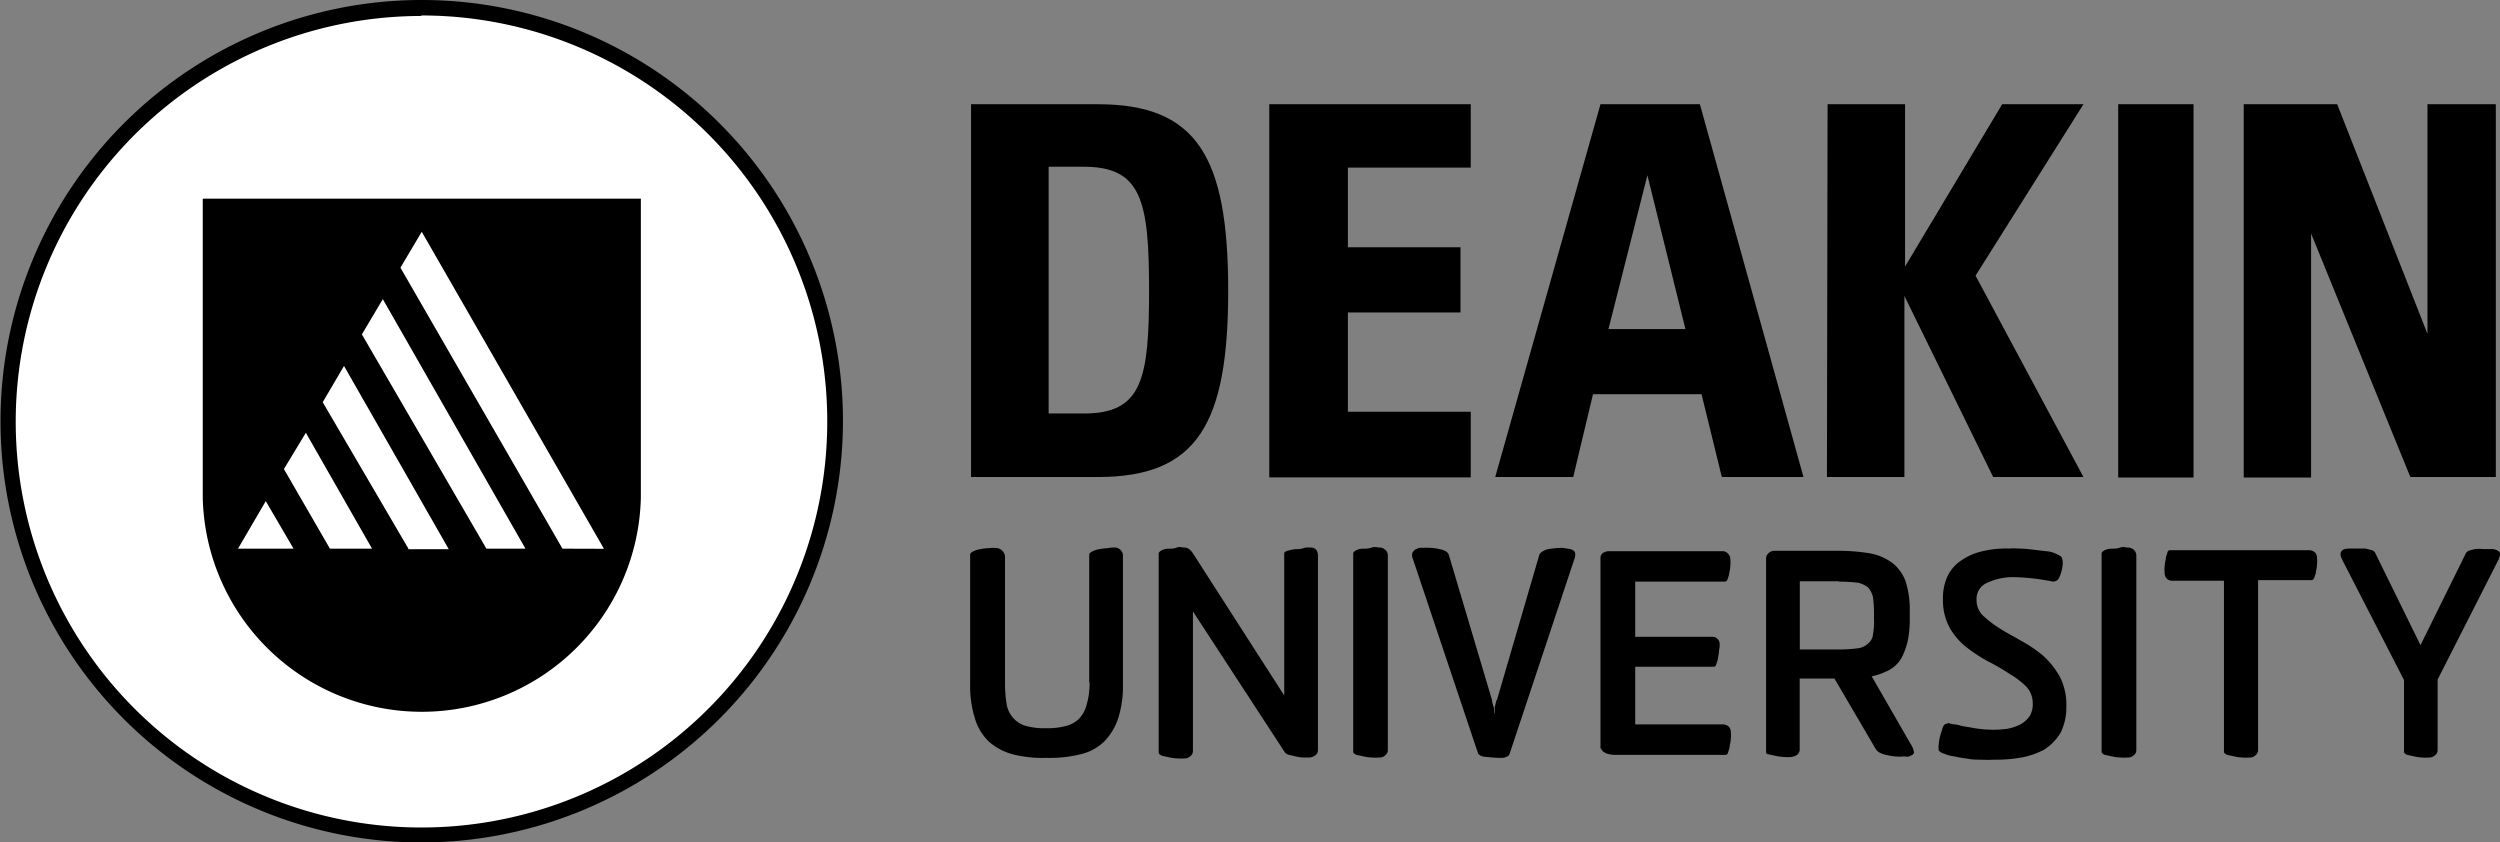 <svg id="Layer_1" data-name="Layer 1" xmlns="http://www.w3.org/2000/svg" width="197.16" height="66.44" viewBox="0 0 197.16 66.44"><rect x="0" y="0" width="197.16" height="66.44" fill="#808080" stroke="none"/><defs><style>.cls-1{fill:#fff;}</style></defs><title>deakin-university-logo_freelogovectors.net</title><g id="Fill-3"><path class="cls-1" d="M34.62,67.41A32.59,32.59,0,1,0,67.27,100,32.62,32.62,0,0,0,34.62,67.41" transform="translate(-1.42 -66.78)"/><path d="M34.66,133.22A33.22,33.22,0,1,1,67.9,100,33.28,33.28,0,0,1,34.66,133.22Zm0-65.18a32,32,0,1,0,32,31.94A32,32,0,0,0,34.62,68Z" transform="translate(-1.42 -66.78)"/></g><g id="Fill-6"><path d="M45.78,110.05,33,87.89l1.68-2.83,14.37,25Zm-6,0-9.82-16.9,1.65-2.78,11.25,19.68Zm-6.15,0L26.87,98.5l1.68-2.86,8.26,14.45h-3.2Zm-6.19,0-3.63-6.28,1.73-2.86,5.22,9.14Zm-7.25,0,2.19-3.75,2.19,3.75Zm-2.78-27.6v23.6a17.28,17.28,0,0,0,34.55,0V82.45Z" transform="translate(-1.42 -66.78)"/></g><g id="Fill-8"><path d="M183.68,85.19v19.25h-5.31V75h7.37l7.12,18.11V75h5.39v29.4h-6.74Zm-15.21,19.25h5.94V75h-5.94ZM145.55,75h6.11V87.8L159.32,75h6.41l-8.51,13.52,8.51,15.88h-7.12l-7-14.28v14.28h-6.11Zm-9.94,22.87h-8.56l-1.56,6.53h-6.15l8.3-29.4h7.84l8.17,29.4h-6.44l-1.6-6.53Zm-1.27-5.14-3-12.13-3.07,12.13ZM101.52,75h15.89v5h-9.69v6.28h8.88v5.14h-8.88v7.83h9.69v5.18H101.52ZM88,75c7.84,0,10.28,4.17,10.28,14.7s-2.44,14.7-10.28,14.7H78V75ZM84.12,99.39H86.9c4.6,0,5.14-2.7,5.14-9.73s-.59-9.73-5.14-9.73H84.12Z" transform="translate(-1.42 -66.78)"/></g><g id="Fill-10"><path d="M87.32,120.58V110.51c0-.08.09-.17.26-.25a1.8,1.8,0,0,1,.54-.17,4.06,4.06,0,0,1,.68-.08,2.2,2.2,0,0,1,.55-.05.62.62,0,0,1,.46.21.64.64,0,0,1,.17.47v10.07a8.53,8.53,0,0,1-.38,2.74,4.84,4.84,0,0,1-1.1,1.81,3.92,3.92,0,0,1-1.85,1,10,10,0,0,1-2.65.29h-.17a9.38,9.38,0,0,1-2.57-.29,4.66,4.66,0,0,1-1.86-1,4.21,4.21,0,0,1-1.09-1.81,8.53,8.53,0,0,1-.38-2.74v-10.2c0-.08.08-.17.25-.25a1.86,1.86,0,0,1,.55-.17,3.42,3.42,0,0,1,.67-.08A2.41,2.41,0,0,1,80,110a.68.68,0,0,1,.46.21.69.69,0,0,1,.22.47v9.94a9.74,9.74,0,0,0,.12,1.64A2.14,2.14,0,0,0,82.23,124a5.2,5.2,0,0,0,1.56.21H84a5.49,5.49,0,0,0,1.6-.21,2.16,2.16,0,0,0,1-.63,2.64,2.64,0,0,0,.54-1.1,6.05,6.05,0,0,0,.21-1.64" transform="translate(-1.42 -66.78)"/></g><g id="Fill-12"><path d="M102.7,121.59V110.43c0-.09.09-.17.25-.21a4.47,4.47,0,0,1,.59-.13c.21,0,.47,0,.68-.08s.42-.05.55-.05c.38,0,.59.21.59.68v15.29a.52.52,0,0,1-.21.42.87.87,0,0,1-.47.17h-.46a2.63,2.63,0,0,1-.59-.08l-.55-.13a.55.55,0,0,1-.34-.21L95.5,115v11a.52.52,0,0,1-.21.42.64.64,0,0,1-.47.17,2.9,2.9,0,0,1-.54,0,3.17,3.17,0,0,1-.68-.09l-.55-.12c-.16-.09-.25-.13-.25-.25V110.43c0-.09.09-.17.25-.26a1.23,1.23,0,0,1,.55-.12c.21,0,.42,0,.63-.09s.38,0,.55,0a.66.66,0,0,1,.42.13,1.18,1.18,0,0,1,.3.33l7.2,11.21Z" transform="translate(-1.42 -66.78)"/></g><g id="Fill-14"><path d="M110.87,125.93a.5.5,0,0,1-.21.42.64.64,0,0,1-.5.17,3.17,3.17,0,0,1-.55,0,3.44,3.44,0,0,1-.67-.09l-.55-.12c-.17-.09-.25-.13-.25-.25V110.43c0-.09.08-.17.25-.26a1.23,1.23,0,0,1,.55-.12c.21,0,.42,0,.67-.09s.42,0,.55,0a.69.69,0,0,1,.5.17.57.57,0,0,1,.21.42v15.42Z" transform="translate(-1.42 -66.78)"/></g><g id="Fill-16"><path d="M119.47,122l3.37-11.54a1.3,1.3,0,0,1,.72-.38,6.52,6.52,0,0,1,.92-.09,1.51,1.51,0,0,1,.47.05,1.36,1.36,0,0,1,.42.08.45.45,0,0,1,.25.21.73.73,0,0,1,0,.42l-5.14,15.46a.4.4,0,0,1-.25.26,1.29,1.29,0,0,1-.38.08,9.54,9.54,0,0,1-1.22-.08c-.34,0-.55-.13-.64-.26l-5.18-15.46a.61.61,0,0,1,0-.38,1.55,1.55,0,0,1,.21-.25l.3-.13a.83.83,0,0,1,.29,0,3.88,3.88,0,0,1,.68,0,3.42,3.42,0,0,1,.63.09,1.61,1.61,0,0,1,.51.17.54.54,0,0,1,.25.29L119.09,122c0,.17.08.38.13.55s0,.38.08.55c0-.17,0-.34,0-.55a5.61,5.61,0,0,0,.13-.55" transform="translate(-1.42 -66.78)"/></g><g id="Fill-18"><path d="M127.64,125.8v-15a.47.47,0,0,1,.21-.42.88.88,0,0,1,.51-.13h8.93a.56.56,0,0,1,.42.21.62.62,0,0,1,.17.46,2,2,0,0,1,0,.47,2.41,2.41,0,0,1-.09.59c0,.16-.08.33-.12.46s-.13.21-.21.21h-7.08V117h6.11a.52.52,0,0,1,.38.17.55.55,0,0,1,.17.42,1.61,1.61,0,0,1-.05.46,3,3,0,0,1-.08.59c0,.21-.09.34-.13.51s-.12.21-.21.21h-6.19v4.55h6.95a.69.69,0,0,1,.42.17.6.6,0,0,1,.17.46,2,2,0,0,1,0,.46,2.41,2.41,0,0,1-.09.59c0,.21-.08.34-.12.51s-.13.21-.21.21h-8.77a1.93,1.93,0,0,1-.67-.13c-.21-.12-.34-.21-.34-.34" transform="translate(-1.42 -66.78)"/></g><g id="Fill-20"><path d="M146.43,112.62h-3.07V118h3.07a11.58,11.58,0,0,0,1.48-.09,1.46,1.46,0,0,0,.84-.38,1.06,1.06,0,0,0,.38-.71,5.3,5.3,0,0,0,.08-1.22v-.51a9.15,9.15,0,0,0-.08-1.22,1.87,1.87,0,0,0-.38-.76,2,2,0,0,0-.84-.38,13.5,13.5,0,0,0-1.48-.08m-5.73,13.44V110.81a.59.59,0,0,1,.21-.42.67.67,0,0,1,.51-.17h4.93a14.89,14.89,0,0,1,2.61.21,4.26,4.26,0,0,1,1.77.8,3.32,3.32,0,0,1,1,1.47,7.49,7.49,0,0,1,.3,2.36v.51a8,8,0,0,1-.17,1.81,5.93,5.93,0,0,1-.51,1.35,2.66,2.66,0,0,1-.92.88,5.55,5.55,0,0,1-1.4.51l3.08,5.35a1.48,1.48,0,0,1,.25.63.24.24,0,0,1-.12.21l-.26.13a.62.62,0,0,1-.29,0h-.21a2.56,2.56,0,0,1-.51,0,3.42,3.42,0,0,1-.63-.09,2.13,2.13,0,0,1-.59-.17.88.88,0,0,1-.38-.29l-3.28-5.6h-2.74v5.6a.52.52,0,0,1-.21.42,1,1,0,0,1-.47.17,3.12,3.12,0,0,1-.54,0,4.39,4.39,0,0,1-.68-.09l-.55-.12a.2.2,0,0,1-.21-.17" transform="translate(-1.42 -66.78)"/></g><g id="Fill-22"><path d="M155,123.78a3.29,3.29,0,0,0,.54.13c.26,0,.55.13.85.17s.67.12,1.05.17a8.45,8.45,0,0,0,2.32,0,3.87,3.87,0,0,0,1-.34,2.18,2.18,0,0,0,.71-.63,1.75,1.75,0,0,0,.26-1,1.91,1.91,0,0,0-.51-1.35,6.48,6.48,0,0,0-1.31-1,17.8,17.8,0,0,0-1.72-1,12.32,12.32,0,0,1-1.73-1.14,5.17,5.17,0,0,1-1.31-1.56,4.51,4.51,0,0,1-.5-2.19,4.09,4.09,0,0,1,.38-1.86,3.13,3.13,0,0,1,1.09-1.22,4.85,4.85,0,0,1,1.65-.71,8.17,8.17,0,0,1,2.1-.21,6.05,6.05,0,0,1,.76,0,10,10,0,0,1,1.05.08l1.1.13a2.1,2.1,0,0,1,.88.25c.21.09.34.17.38.3a1.31,1.31,0,0,1,.05.5,3,3,0,0,1-.26,1,.52.52,0,0,1-.55.34,17.15,17.15,0,0,0-2.86-.34,4.82,4.82,0,0,0-2.23.42,1.37,1.37,0,0,0-.89,1.35,1.68,1.68,0,0,0,.51,1.26,8.66,8.66,0,0,0,1.3,1c.51.33,1.1.63,1.73,1a10.16,10.16,0,0,1,1.73,1.18,6.37,6.37,0,0,1,1.3,1.65,4.78,4.78,0,0,1,.51,2.31,4.51,4.51,0,0,1-.46,2.11,4.19,4.19,0,0,1-1.27,1.31,6.24,6.24,0,0,1-1.81.63,11.36,11.36,0,0,1-2.15.17,9.3,9.3,0,0,1-1.05,0c-.38,0-.72,0-1.1-.09a7.35,7.35,0,0,1-1-.17,2.88,2.88,0,0,1-.8-.21.89.89,0,0,1-.42-.25,1.55,1.55,0,0,1,0-.51,3.89,3.89,0,0,1,.25-1.09c.09-.42.25-.55.47-.51" transform="translate(-1.42 -66.78)"/></g><g id="Fill-24"><path d="M169.9,125.93a.52.52,0,0,1-.21.42.67.67,0,0,1-.51.17,3.12,3.12,0,0,1-.54,0,3.44,3.44,0,0,1-.68-.09l-.55-.12c-.17-.09-.25-.13-.25-.25V110.43c0-.09.08-.17.25-.26a1.23,1.23,0,0,1,.55-.12c.21,0,.42,0,.68-.09s.37,0,.54,0a.73.73,0,0,1,.51.17.61.61,0,0,1,.21.42v15.42Z" transform="translate(-1.42 -66.78)"/></g><g id="Fill-26"><path d="M179.5,112.66v13.27a.5.5,0,0,1-.21.42.6.6,0,0,1-.46.17,2.94,2.94,0,0,1-.55,0,3.08,3.08,0,0,1-.67-.09l-.55-.12c-.17-.09-.25-.13-.25-.25V112.58h-4.09a.57.57,0,0,1-.42-.17.64.64,0,0,1-.17-.47,2.17,2.17,0,0,1,0-.46,3,3,0,0,1,.09-.59c0-.21.08-.34.12-.51s.13-.21.22-.21h11a.75.75,0,0,1,.42.17.64.64,0,0,1,.17.47,2,2,0,0,1,0,.46,2.41,2.41,0,0,1-.09.59c0,.17-.08.34-.12.46s-.13.21-.21.21H179.5Z" transform="translate(-1.42 -66.78)"/></g><g id="Group-30"><g id="Fill-28"><path d="M193.66,120.37v5.56a.5.5,0,0,1-.21.42.67.67,0,0,1-.51.17,2.52,2.52,0,0,1-.5,0,3.42,3.42,0,0,1-.63-.09l-.55-.12c-.17-.09-.25-.13-.25-.26v-5.64l-4.85-9.44c-.17-.34-.21-.55-.08-.72s.33-.21.67-.21h.63c.21,0,.42,0,.59,0l.47.12a.43.43,0,0,1,.29.21l3.58,7.29,3.58-7.25a.52.52,0,0,1,.26-.21l.46-.12a2.74,2.74,0,0,1,.59,0h.63a.92.92,0,0,1,.68.21c.12.12.08.37-.09.71Z" transform="translate(-1.42 -66.78)"/></g></g></svg>